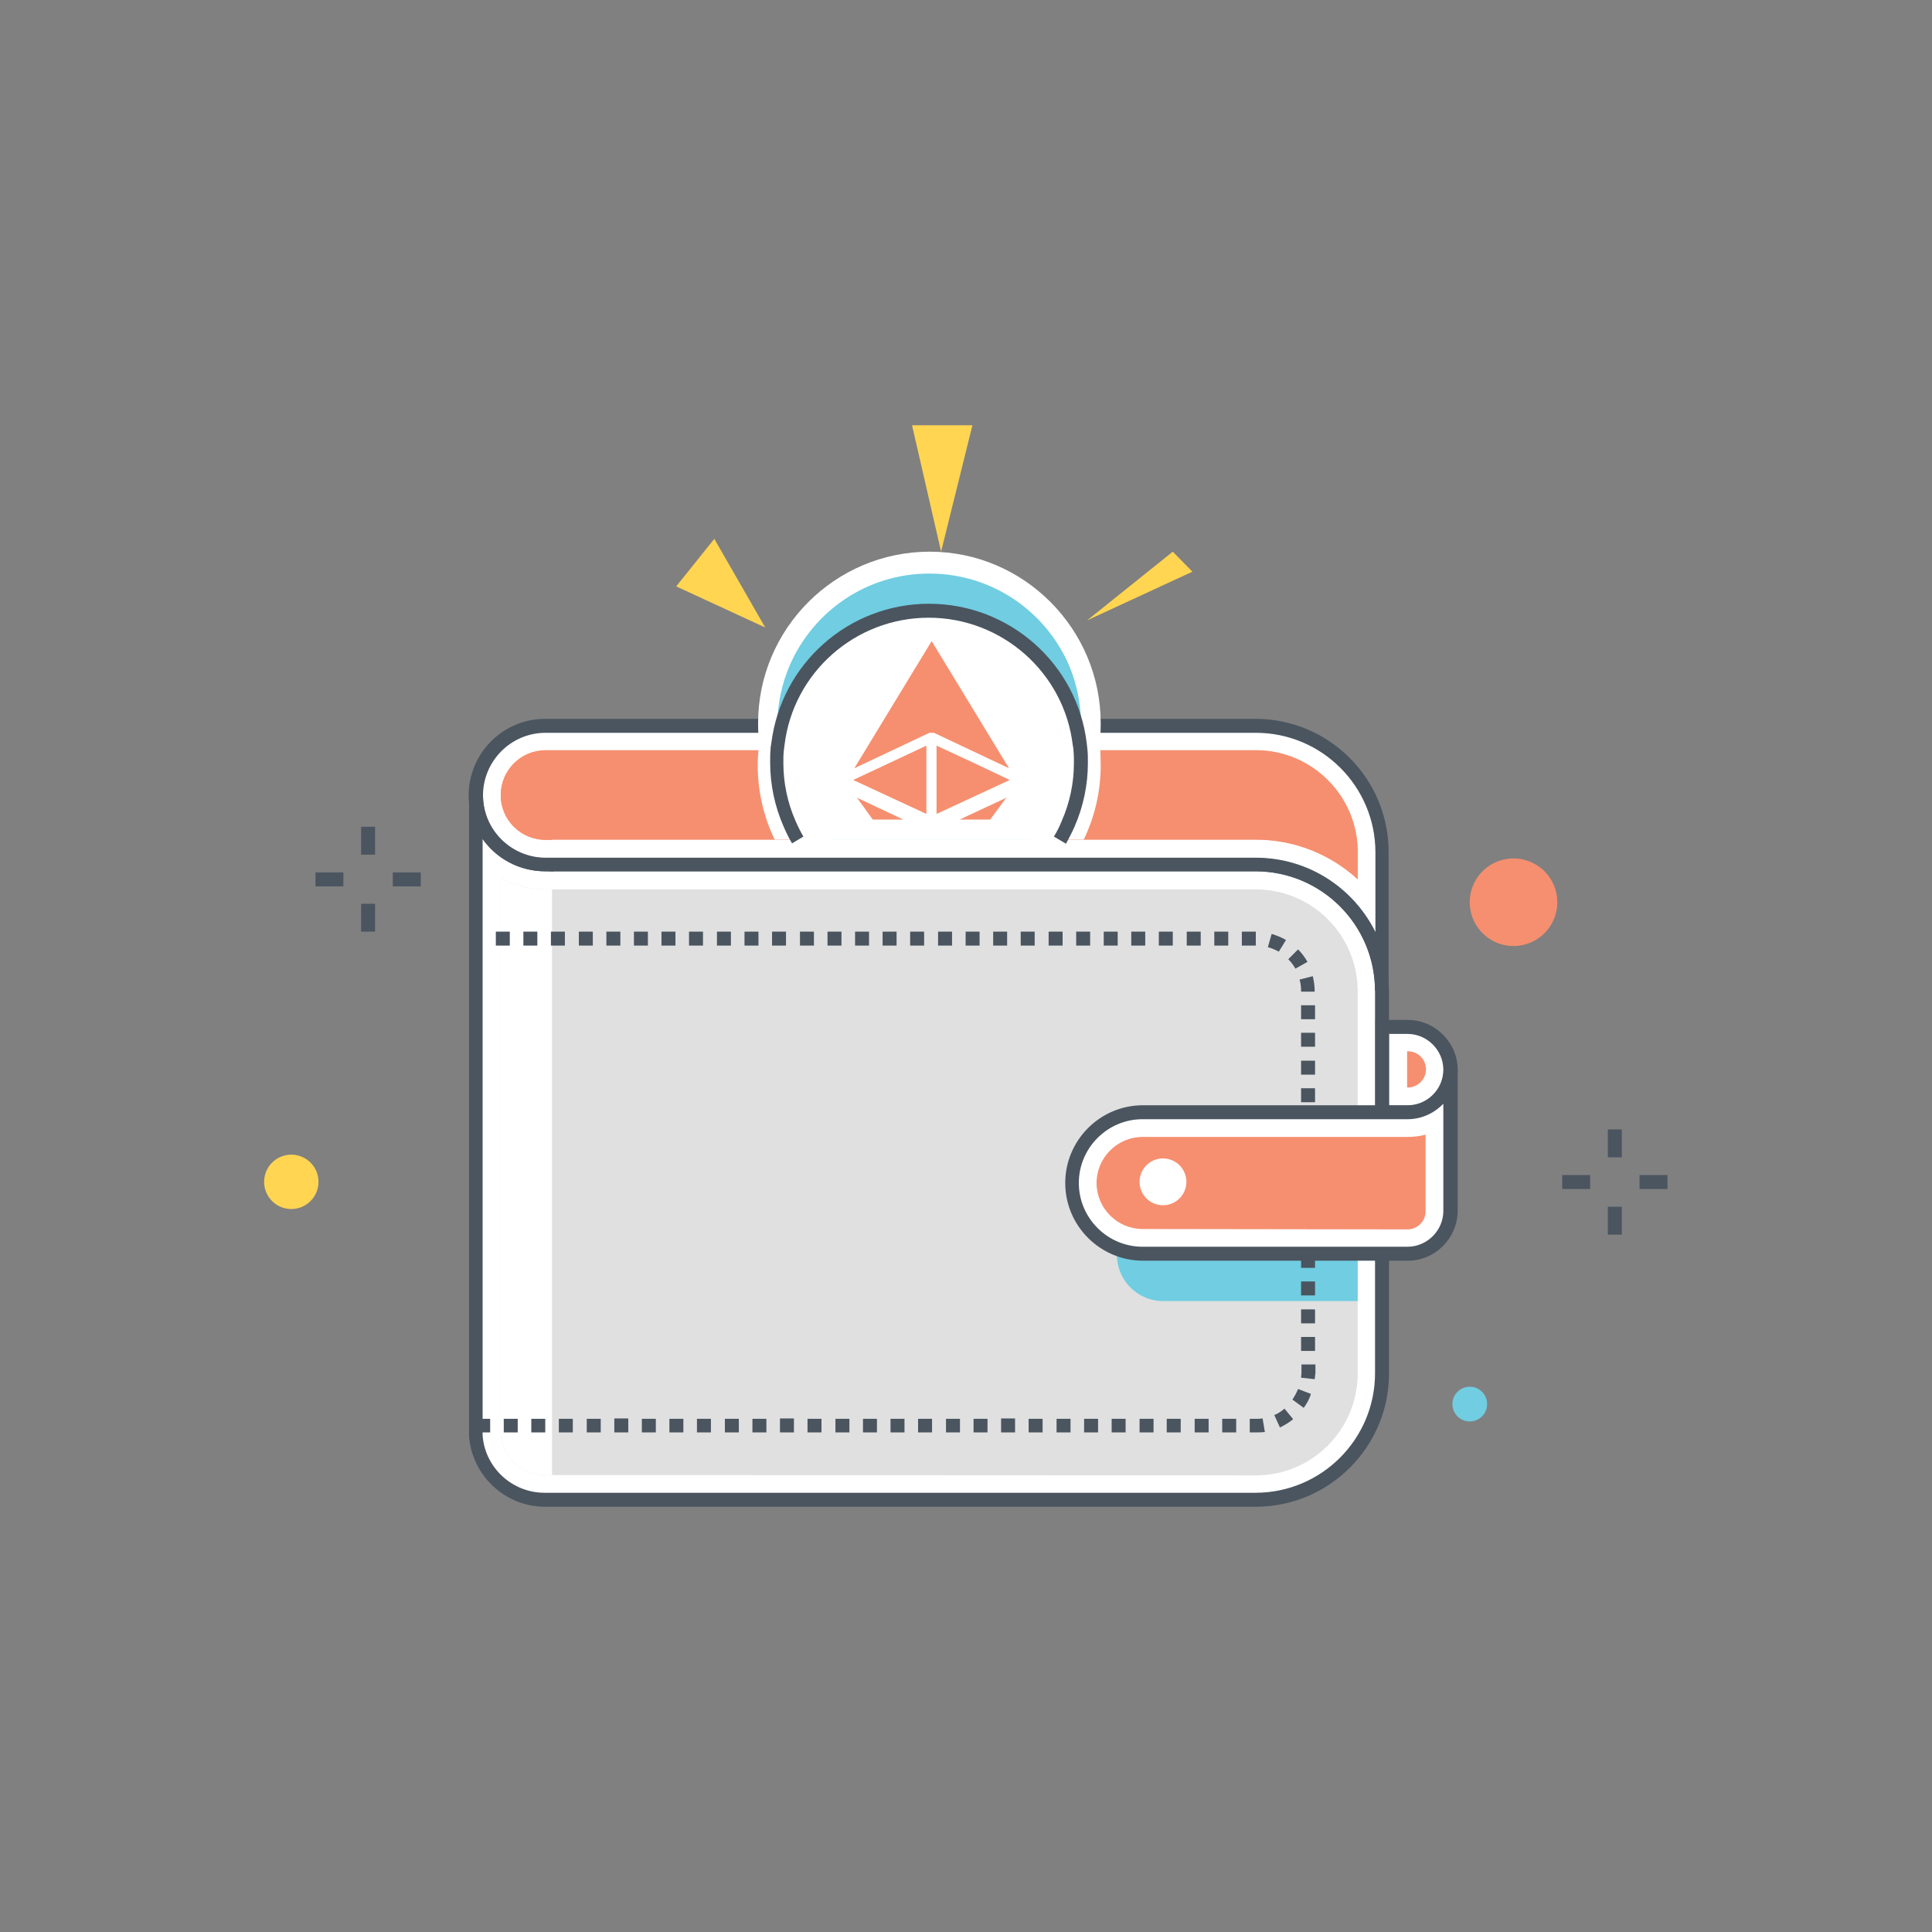 <svg t="1629038135883" class="icon" viewBox="0 0 1024 1024" version="1.1" xmlns="http://www.w3.org/2000/svg" p-id="2154" width="32" height="32"><rect x="0" y="0" width="1024" height="1024" fill="#808080" stroke="none"/><path d="M732.6 589.6h13.6c12.6 0 22.6-10.2 22.6-22.6 0-6.2-2.6-12-6.6-16-4.2-4.2-9.8-6.6-16-6.6h-13.6v45.2zM665.6 384.6H289.2c-20.4 0-37 16.6-37 37v339.2c1.4 19 17.2 34 36.6 34h376.8c37 0 67-30 67-67V451.6c0-37-30-67-67-67z" fill="#FFFFFF" p-id="2155"></path><path d="M736.2 525.2h-7.4c0-35-28.4-63.4-63.4-63.4H293.8c-1.2 0.2-2.2 0-3.4 0h-1.4c-22.4 0-40.6-18-40.6-40.2 0-22.4 18.2-40.6 40.6-40.6h376.4c39 0 70.6 31.6 70.6 70.6v73.6z m-442.6-70.6h372c27.8 0 51.8 16 63.4 39.4v-42.2c0-35-28.4-63.4-63.4-63.4H289.2c-18.4 0-33.2 15-33.2 33.2 0 18.2 15 33 33.2 33h4.4z" fill="#4A555F" p-id="2156"></path><path d="M719.6 466c-14.2-13-33.2-21-54-21H289.2c-13.2 0-23.8-10.6-23.8-23.6 0-13.2 10.6-23.8 23.8-23.8h376.4c29.8 0 54 24.2 54 54v14.4z" fill="#F68F6F" p-id="2157"></path><path d="M719.6 451.6v14.4c-14.2-13-33.2-21-54-21H293l-0.8 0.2h-3c-13.2 0-23.8-10.6-23.8-23.6 0-13.2 10.8-23.8 23.8-23.8h376.4c29.8 0 54 24.2 54 53.8z" fill="#F68F6F" p-id="2158"></path><path d="M665.6 798.6H288.8c-21 0-38.6-16.4-40.2-37.4V421.8h7.4c0 18.2 15 33 33.2 33H665.6c39 0 70.6 31.6 70.6 70.6V728c0 38.8-31.6 70.6-70.6 70.6z m-409.8-37.8c1.2 17 15.6 30.4 32.8 30.4h376.8c35 0 63.4-28.4 63.4-63.4V525.2c0-35-28.4-63.4-63.4-63.4H293.8c-1.2 0.2-2.2 0-3.4 0h-1.4c-13.8 0-26-6.8-33.2-17.2v316.2z" fill="#4A555F" p-id="2159"></path><path d="M288.8 781.8c-12.2 0-22.4-9.4-23.4-21.4V465.4c7 3.8 15.2 6 23.8 6h376.4c29.8 0 54 24.2 54 54V728c0 29.8-24.2 54-54 54l-376.8-0.2z" fill="#E0E0E0" p-id="2160"></path><path d="M292.6 471.4h-3.4c-8.6 0-16.8-2.2-23.8-6v295c1 12 11.2 21.4 23.4 21.4h3.8V471.4z" fill="#FFFFFF" p-id="2161"></path><path d="M719.6 664.6v25h-103.2c-13.4 0-24.4-11-24.4-24.4 0-1 0-2.2 0.2-3.2 4.2 1.6 8.8 2.6 13.6 2.6h113.8z" fill="#71CDE1" p-id="2162"></path><path d="M583.4 383.4c0 3.8-0.2 7.6-0.6 11.2-0.2 1-0.2 2.2-0.4 3.2-2.2 14.2-7.8 27.4-15.8 38.6-2.2 3-4.6 6-7.2 8.8h-133.6c-2.6-2.8-5-5.6-7.2-8.8-8-11.2-13.6-24.4-15.8-38.6-0.2-1-0.4-2-0.4-3.2-0.4-3.6-0.6-7.4-0.6-11.2 0-50.2 40.8-91 91-91 49.8 0 90.6 40.8 90.6 91z" fill="#FFFFFF" p-id="2163"></path><path d="M583.4 405.4c0 14.2-3.2 27.6-9 39.6h-163.8c-5.8-12-9-25.4-9-39.6 0-2.6 0.2-5.2 0.4-7.8 0-1 0.2-2.2 0.4-3.2 1.8-15.4 7.6-29.8 16.2-41.8 16.4-23.2 43.4-38.2 74-38.2s57.6 15 74 38.2c8.6 12 14.4 26.4 16.2 41.8 0.2 1 0.2 2 0.4 3.2 0 2.6 0.2 5.2 0.2 7.8z" fill="#FFFFFF" p-id="2164"></path><path d="M573 384.6c0 3.2-0.2 6.6-0.6 9.8-0.2 1.2-0.2 2.2-0.4 3.4-3 18.8-12.6 35.4-26.2 47.4h-106.6c-13.6-12-23.2-28.6-26.2-47.4-0.2-1-0.4-2.2-0.4-3.4-0.4-3.2-0.6-6.4-0.6-9.8 0-11.4 2.4-22.2 6.6-32 12.4-28.6 40.8-48.6 74-48.6s61.6 20 74 48.6c4.2 10 6.4 20.8 6.4 32z" fill="#71CDE1" p-id="2165"></path><path d="M573 404.2c0 11.4-2.4 22.2-6.6 32.2-1.4 3-2.8 6-4.4 8.8h-139c-1.6-2.8-3.2-5.8-4.4-8.8a82 82 0 0 1-6.6-32.2c0-2.2 0-4.4 0.2-6.6 0-1.2 0.2-2.2 0.4-3.4 4.8-40 38.8-70.8 80-70.8s75.2 30.8 80 70.8c0.2 1 0.2 2.2 0.4 3.4v6.6z" fill="#FFFFFF" p-id="2166"></path><path d="M419.8 447c-1.8-3-3.2-6-4.6-9.2-4.6-10.6-7-22-7-33.6 0-2.4 0-4.6 0.2-6.8 0-1.2 0.2-2.2 0.4-3.4 5.2-42.2 41-74 83.6-74 42.6 0 78.6 31.8 83.6 74 0.2 1.2 0.2 2.4 0.4 3.6 0.2 2.2 0.2 4.4 0.2 6.8 0 11.6-2.4 23-7 33.6-1.4 3.2-3 6.2-4.6 9.2l-6.4-3.8c1.6-2.6 3-5.4 4.2-8.4 4.2-9.6 6.4-20 6.4-30.6 0-2.2 0-4.2-0.2-6.2 0-1.2-0.2-2.2-0.4-3.2-4.6-38.6-37.6-67.6-76.4-67.6-38.8 0-71.8 29-76.4 67.6-0.2 1-0.2 2-0.4 3.2-0.2 2-0.2 4-0.2 6.2 0 10.6 2.2 21 6.4 30.6 1.2 2.8 2.6 5.6 4.2 8.4l-6 3.6zM665.6 759.2h-3.2V752h3.2c1.2 0 2.4 0 3.6-0.2l1.2 7.2c-1.6 0.2-3.2 0.2-4.8 0.2z m-10.4 0h-7.4V752h7.4v7.2z m-14.6 0h-7.4V752h7.4v7.2z m-14.8 0h-7.4V752h7.4v7.2z m-14.6 0H604V752h7.4v7.2z m-14.6 0h-7.4V752h7.4v7.2z m-14.6 0h-7.4V752h7.4v7.2z m-14.6 0H560V752h7.4v7.2z m-14.8 0h-7.4V752h7.4v7.2z m-14.6 0h-7.4v-7.4h7.4v7.4z m-14.6 0H516V752h7.4v7.2z m-14.6 0h-7.4V752h7.4v7.2z m-14.8 0h-7.4V752h7.4v7.2z m-14.6 0H472V752h7.4v7.2z m-14.6 0h-7.4V752h7.4v7.2z m-14.6 0h-7.4V752h7.4v7.2z m-14.8 0H428V752h7.4v7.2z m-14.6 0h-7.4v-7.4h7.4v7.4z m-14.6 0h-7.4V752h7.4v7.2z m-14.6 0h-7.4V752h7.4v7.2z m-14.8 0h-7.4V752h7.4v7.2z m-14.6 0h-7.4V752h7.4v7.2z m-14.6 0h-7.4V752h7.4v7.2z m-14.6 0h-7.4v-7.4h7.4v7.4z m-14.6 0h-7.4V752h7.4v7.2z m-14.8 0h-7.4V752h7.4v7.2z m-14.6 0h-7.4V752h7.4v7.2z m-14.6 0h-7.4V752h7.4v7.2z m-14.6 0h-7.4V752h7.4v7.2z m418.6-2.6l-3-6.6c2-0.8 3.8-2 5.4-3.4l4.6 5.6c-2.2 1.8-4.6 3.2-7 4.4z m12.6-10.4l-6-4.4c1.2-1.8 2.2-3.6 3-5.6l6.8 2.6c-0.8 2.8-2.2 5.2-3.8 7.4z m5.8-15.2l-7.2-0.8c0-0.8 0.2-1.6 0.2-2.4v-4.6h7.4v4.6c-0.2 1.2-0.2 2.2-0.4 3.2z m0.2-15h-7.4v-7.4h7.4v7.4z m0-14.6h-7.4V694h7.4v7.4z m0-14.8h-7.4v-7.4h7.4v7.4z m0-14.6h-7.4v-7.4h7.4v7.4z m0-14.6h-7.4V650h7.4v7.4z m0-14.6h-7.4v-7.4h7.4v7.4z m0-14.8h-7.4v-7.4h7.4v7.4z m0-14.6h-7.4V606h7.4v7.4z m0-14.6h-7.4v-7.4h7.4v7.4z m0-14.6h-7.4v-7.4h7.4v7.4z m0-14.6h-7.4v-7.4h7.4v7.4z m0-14.8h-7.4v-7.4h7.4v7.4z m0-14.6h-7.4v-7.4h7.4v7.4z m0-14.6h-7.4v-0.4c0-2-0.2-4-0.8-6l7-1.8c0.6 2.6 1 5.2 1 7.8v0.4z m-10.4-12.2c-1-1.8-2.4-3.6-3.8-5l5.2-5.2c2 2 3.6 4.2 5 6.6l-6.4 3.6z m-8.8-9c-1.8-1-3.8-1.8-5.8-2.4l2-7c2.6 0.8 5.2 1.8 7.6 3.2l-3.8 6.2z m-12.2-3.2h-7.4v-7.4h7.4v7.4z m-14.6 0h-7.4v-7.4h7.4v7.4z m-14.6 0h-7.4v-7.4h7.4v7.4z m-14.8 0h-7.4v-7.4h7.4v7.4z m-14.6 0h-7.4v-7.4h7.4v7.4z m-14.6 0h-7.4v-7.4h7.4v7.4z m-14.6 0h-7.4v-7.4h7.4v7.4z m-14.6 0h-7.4v-7.4h7.4v7.4z m-14.8 0h-7.4v-7.4h7.4v7.4z m-14.6 0h-7.4v-7.4h7.4v7.4z m-14.6 0h-7.4v-7.4h7.4v7.4z m-14.6 0h-7.4v-7.4h7.4v7.4z m-14.8 0h-7.4v-7.4h7.4v7.4z m-14.6 0h-7.4v-7.4h7.4v7.4z m-14.6 0h-7.4v-7.4h7.4v7.4z m-14.6 0h-7.4v-7.4h7.4v7.4z m-14.8 0H424v-7.4h7.4v7.4z m-14.6 0h-7.4v-7.4h7.4v7.4z m-14.6 0h-7.4v-7.4h7.4v7.4z m-14.6 0H380v-7.4h7.4v7.4z m-14.8 0h-7.4v-7.4h7.4v7.4z m-14.6 0h-7.4v-7.4h7.4v7.4z m-14.6 0H336v-7.4h7.4v7.4z m-14.6 0h-7.4v-7.4h7.4v7.4z m-14.6 0h-7.4v-7.4h7.4v7.4z m-14.8 0H292v-7.4h7.4v7.4z m-14.6 0h-7.4v-7.4h7.4v7.4z m-14.6 0h-7.4v-7.4h7.4v7.4z m-14.6 0h-3.2v-7.4h3.2v7.4zM746.2 593.2h-17.2v-52.6h17.2c7 0 13.6 2.8 18.6 7.8 5 5 7.8 11.6 7.8 18.6-0.2 14.4-12 26.2-26.4 26.2z m-10-7.2h9.8c10.4 0 19-8.6 19-19 0-5-2-9.8-5.6-13.4-3.6-3.6-8.4-5.6-13.4-5.6h-9.8v38z" fill="#4A555F" p-id="2167"></path><path d="M745.8 576.4v-19.2h0.4c2.6 0 5 1 6.8 2.8 1.8 1.8 2.8 4.2 2.8 6.8 0 5.2-4.4 9.6-9.6 9.6h-0.4z" fill="#F68F6F" p-id="2168"></path><path d="M768.8 641.8c0 12.6-10.2 22.6-22.6 22.6h-140.4c-20.8 0-37.4-16.8-37.4-37.4 0-20.8 16.8-37.4 37.4-37.4h140.4c6.2 0 12-2.6 16-6.6 4.2-4.2 6.6-9.8 6.6-16v74.8z" fill="#FFFFFF" p-id="2169"></path><path d="M605.6 651.4c-13.4 0-24.4-11-24.4-24.4 0-13.4 11-24.4 24.4-24.4H746c3.2 0 6.6-0.4 9.6-1.2V642c0 5.2-4.2 9.6-9.6 9.6l-140.4-0.2z" fill="#F68F6F" p-id="2170"></path><path d="M746.2 668.2h-140.4c-22.6 0-41.2-18.4-41.2-41.2 0-22.6 18.4-41.2 41.2-41.2h140.4c5 0 9.8-2 13.4-5.6 3.6-3.6 5.6-8.4 5.6-13.4h7.4V642c-0.2 14.4-12 26.2-26.4 26.2z m-140.6-75c-18.6 0-33.8 15.2-33.8 33.8 0 18.6 15.2 33.8 33.8 33.8H746c10.4 0 19-8.6 19-19v-56.8l-0.4 0.4c-5 5-11.6 7.8-18.6 7.8h-140.4z" fill="#4A555F" p-id="2171"></path><path d="M616.4 626.4m-12.4 0a12.4 12.4 0 1 0 24.8 0 12.4 12.4 0 1 0-24.8 0Z" fill="#FFFFFF" p-id="2172"></path><path d="M498.8 292.4l-15.4-67h32zM405.6 332.6l-47.2-21.8 20.2-25.2zM576.2 328.8l45.4-36.4 10.4 10.6z" fill="#FFD552" p-id="2173"></path><path d="M191.4 438.2h7.4v14.8h-7.4zM191.4 479h7.4v14.8h-7.4zM208.2 462.4h14.8v7.4h-14.8zM167.2 462.4H182v7.4h-14.8zM852.2 598.6h7.4v14.8h-7.4zM852.2 639.6h7.4v14.8h-7.4zM869 622.8h14.8v7.4h-14.8zM828 622.8h14.8v7.4H828z" fill="#4A555F" p-id="2174"></path><path d="M779 744.2m-9.2 0a9.2 9.2 0 1 0 18.4 0 9.2 9.2 0 1 0-18.4 0Z" fill="#71CDE1" p-id="2175"></path><path d="M154.4 626.4m-14.4 0a14.4 14.4 0 1 0 28.8 0 14.4 14.4 0 1 0-28.8 0Z" fill="#FFD552" p-id="2176"></path><path d="M802.2 478.2m-23.2 0a23.2 23.2 0 1 0 46.4 0 23.2 23.2 0 1 0-46.4 0Z" fill="#F68F6F" p-id="2177"></path><path d="M534.8 407.2l-39.8-18.8h-2.4l-39.8 18.8 41-67.4zM524.8 434.4l8.6-11.6-24.8 11.6zM478.8 434.4l-24.6-11.6 8.4 11.6z" fill="#F68F6F" p-id="2178"></path><path d="M491 395.2v36.2l-38.8-18 19.2-9z" fill="#F68F6F" p-id="2179"></path><path d="M535.2 413.4l-38.8 18v-36.2l19.8 9.2z" fill="#F68F6F" p-id="2180"></path></svg>